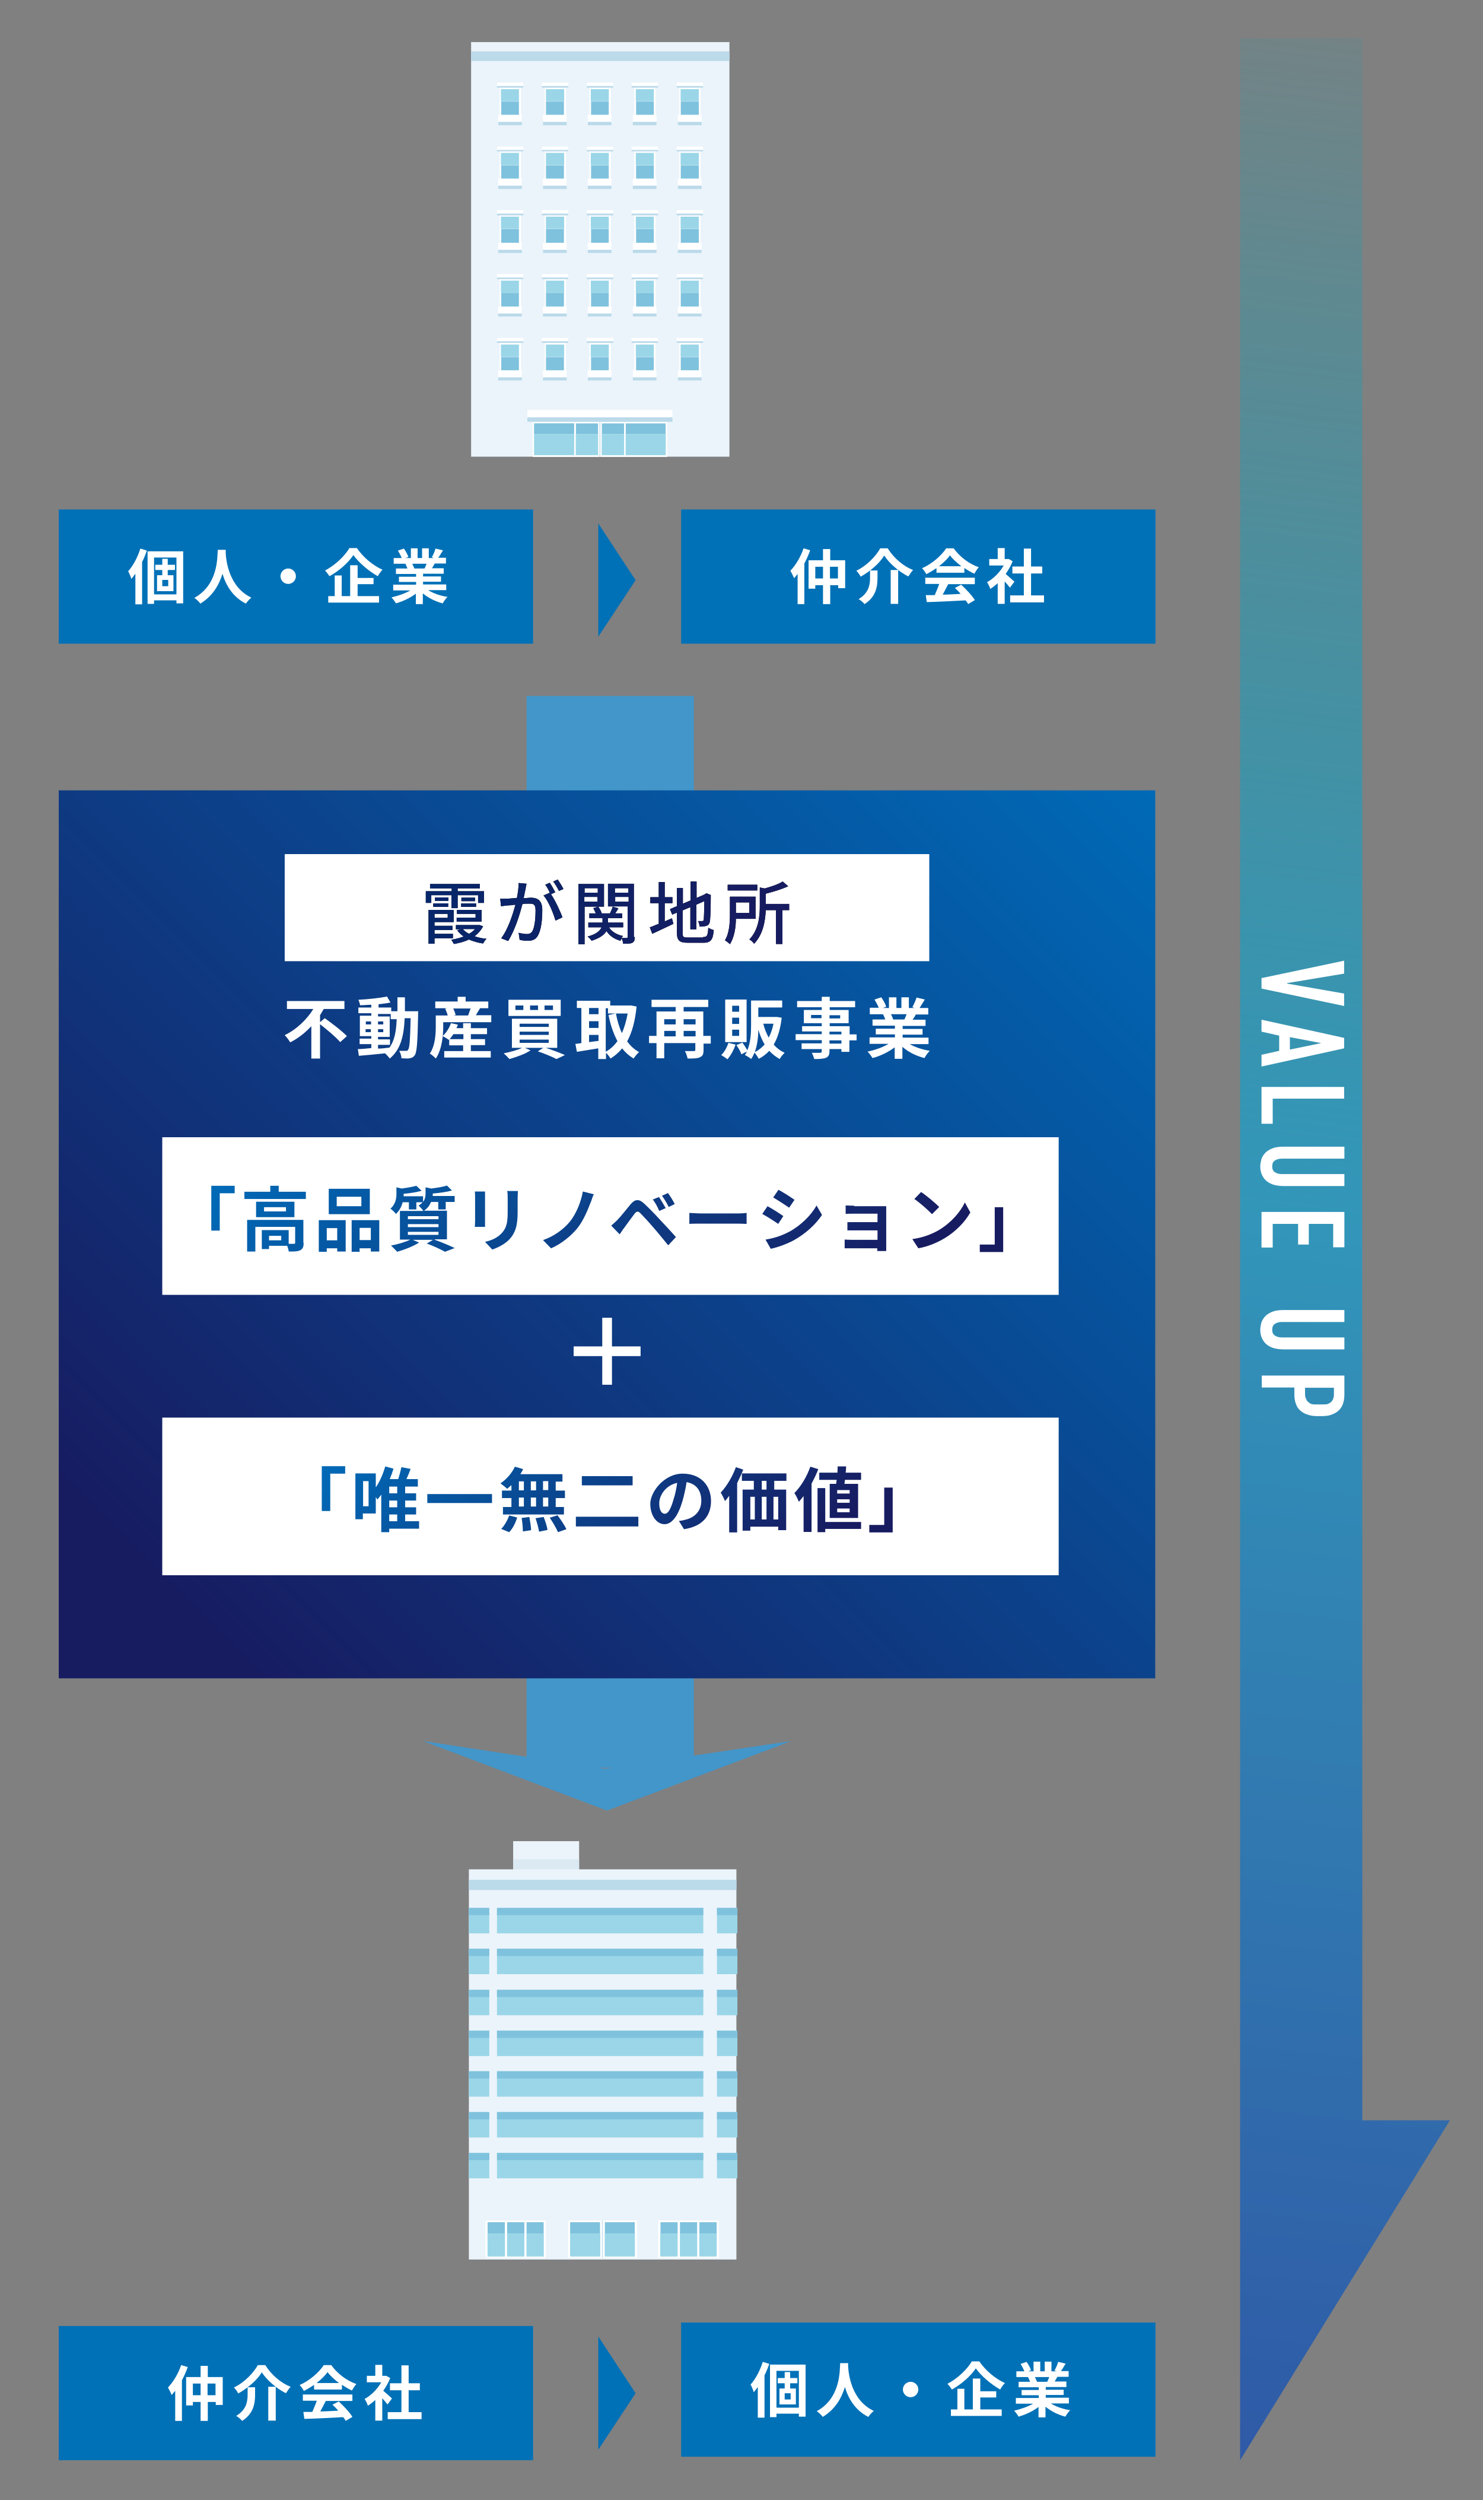 <?xml version="1.0" encoding="UTF-8"?>
<svg xmlns="http://www.w3.org/2000/svg" xmlns:xlink="http://www.w3.org/1999/xlink" version="1.1" viewBox="0 0 595.9 1004">
  <rect x="0" y="0" width="595.9" height="1004" fill="#808080" stroke="none"/>
  <defs>
    <style>
      .cls-1 {
        fill: #4296ca;
      }

      .cls-1, .cls-2, .cls-3, .cls-4, .cls-5, .cls-6, .cls-7, .cls-8, .cls-9, .cls-10, .cls-11, .cls-12, .cls-13, .cls-14, .cls-15, .cls-16, .cls-17, .cls-18, .cls-19, .cls-20, .cls-21, .cls-22, .cls-23, .cls-24, .cls-25, .cls-26 {
        stroke-width: 0px;
      }

      .cls-2 {
        fill: #ebf4fb;
      }

      .cls-3 {
        fill: url(#_名称未設定グラデーション_2);
      }

      .cls-3, .cls-27 {
        mix-blend-mode: multiply;
      }

      .cls-3, .cls-28 {
        isolation: isolate;
      }

      .cls-4 {
        fill: #7fc2dd;
      }

      .cls-5 {
        fill: #9ad6e8;
      }

      .cls-6 {
        fill: #0071b7;
      }

      .cls-7 {
        fill: url(#_名称未設定グラデーション_25_コピー-10);
      }

      .cls-8 {
        fill: #dae9f2;
      }

      .cls-9 {
        fill: #000;
      }

      .cls-10 {
        fill: url(#_名称未設定グラデーション);
      }

      .cls-11 {
        fill: url(#_名称未設定グラデーション_6);
      }

      .cls-12 {
        fill: url(#_名称未設定グラデーション_7);
      }

      .cls-13 {
        fill: url(#_名称未設定グラデーション_5);
      }

      .cls-14 {
        fill: url(#_名称未設定グラデーション_4);
      }

      .cls-15 {
        fill: url(#_名称未設定グラデーション_3);
      }

      .cls-16 {
        fill: url(#_名称未設定グラデーション_25_コピー-8);
      }

      .cls-17 {
        fill: url(#_名称未設定グラデーション_25_コピー-4);
      }

      .cls-18 {
        fill: url(#_名称未設定グラデーション_25_コピー-2);
      }

      .cls-19 {
        fill: url(#_名称未設定グラデーション_25_コピー-3);
      }

      .cls-20 {
        fill: url(#_名称未設定グラデーション_25_コピー-9);
      }

      .cls-21 {
        fill: url(#_名称未設定グラデーション_25_コピー-6);
      }

      .cls-22 {
        fill: url(#_名称未設定グラデーション_25_コピー-7);
      }

      .cls-23 {
        fill: url(#_名称未設定グラデーション_25_コピー-5);
      }

      .cls-24 {
        fill: #bbdaea;
      }

      .cls-25 {
        fill: url(#_名称未設定グラデーション_25_コピー);
      }

      .cls-26 {
        fill: #fff;
      }
    </style>
    <linearGradient id="_名称未設定グラデーション" data-name="名称未設定グラデーション" x1="2567.4" y1="2971" x2="3605.9" y2="2847.8" gradientTransform="translate(-2375.3 -2600) rotate(90) scale(1 -1)" gradientUnits="userSpaceOnUse">
      <stop offset="0" stop-color="#04a2b7" stop-opacity="0"/>
      <stop offset=".5" stop-color="#3296b9"/>
      <stop offset="1" stop-color="#2f57a6"/>
    </linearGradient>
    <linearGradient id="_名称未設定グラデーション_2" data-name="名称未設定グラデーション 2" x1="4230.4" y1="2198.8" x2="4629" y2="1800.1" gradientTransform="translate(-1755.6 -3934) rotate(90) scale(1 -1)" gradientUnits="userSpaceOnUse">
      <stop offset="0" stop-color="#006ab7"/>
      <stop offset=".9" stop-color="#171c61"/>
    </linearGradient>
    <linearGradient id="_名称未設定グラデーション_3" data-name="名称未設定グラデーション 3" x1="171.1" y1="-1857.5" x2="317.2" y2="-1857.5" gradientTransform="translate(0 -1490.5) scale(1 -1)" gradientUnits="userSpaceOnUse">
      <stop offset="0" stop-color="#07276b"/>
      <stop offset=".9" stop-color="#171c61"/>
    </linearGradient>
    <linearGradient id="_名称未設定グラデーション_4" data-name="名称未設定グラデーション 4" x1="171.1" y1="-1856" x2="317.2" y2="-1856" gradientTransform="translate(0 -1490.5) scale(1 -1)" gradientUnits="userSpaceOnUse">
      <stop offset="0" stop-color="#07276b"/>
      <stop offset=".9" stop-color="#171c61"/>
    </linearGradient>
    <linearGradient id="_名称未設定グラデーション_5" data-name="名称未設定グラデーション 5" x1="171.1" y1="-1857.5" x2="317.2" y2="-1857.5" gradientTransform="translate(0 -1490.5) scale(1 -1)" gradientUnits="userSpaceOnUse">
      <stop offset="0" stop-color="#07276b"/>
      <stop offset=".9" stop-color="#171c61"/>
    </linearGradient>
    <linearGradient id="_名称未設定グラデーション_6" data-name="名称未設定グラデーション 6" x1="171.1" y1="-1856.8" x2="317.2" y2="-1856.8" gradientTransform="translate(0 -1490.5) scale(1 -1)" gradientUnits="userSpaceOnUse">
      <stop offset="0" stop-color="#07276b"/>
      <stop offset=".9" stop-color="#171c61"/>
    </linearGradient>
    <linearGradient id="_名称未設定グラデーション_7" data-name="名称未設定グラデーション 7" x1="171.1" y1="-1857.1" x2="317.2" y2="-1857.1" gradientTransform="translate(0 -1490.5) scale(1 -1)" gradientUnits="userSpaceOnUse">
      <stop offset="0" stop-color="#07276b"/>
      <stop offset=".9" stop-color="#171c61"/>
    </linearGradient>
    <linearGradient id="_名称未設定グラデーション_25_コピー" data-name="名称未設定グラデーション 25 コピー" x1="157.8" y1="403.3" x2="330.2" y2="575.7" gradientUnits="userSpaceOnUse">
      <stop offset="0" stop-color="#006ab7"/>
      <stop offset=".9" stop-color="#171c61"/>
    </linearGradient>
    <linearGradient id="_名称未設定グラデーション_25_コピー-2" data-name="名称未設定グラデーション 25 コピー" x1="180" y1="538.1" x2="308" y2="666.1" xlink:href="#_名称未設定グラデーション_25_コピー"/>
    <linearGradient id="_名称未設定グラデーション_25_コピー-3" data-name="名称未設定グラデーション 25 コピー" x1="180" y1="538.1" x2="308" y2="666.1" xlink:href="#_名称未設定グラデーション_25_コピー"/>
    <linearGradient id="_名称未設定グラデーション_25_コピー-4" data-name="名称未設定グラデーション 25 コピー" x1="180" y1="538.1" x2="308" y2="666.1" xlink:href="#_名称未設定グラデーション_25_コピー"/>
    <linearGradient id="_名称未設定グラデーション_25_コピー-5" data-name="名称未設定グラデーション 25 コピー" x1="180" y1="538.1" x2="308" y2="666.1" xlink:href="#_名称未設定グラデーション_25_コピー"/>
    <linearGradient id="_名称未設定グラデーション_25_コピー-6" data-name="名称未設定グラデーション 25 コピー" x1="180" y1="538.1" x2="308" y2="666.1" xlink:href="#_名称未設定グラデーション_25_コピー"/>
    <linearGradient id="_名称未設定グラデーション_25_コピー-7" data-name="名称未設定グラデーション 25 コピー" x1="180" y1="538.1" x2="308" y2="666.1" xlink:href="#_名称未設定グラデーション_25_コピー"/>
    <linearGradient id="_名称未設定グラデーション_25_コピー-8" data-name="名称未設定グラデーション 25 コピー" x1="180" y1="538.1" x2="308" y2="666.1" xlink:href="#_名称未設定グラデーション_25_コピー"/>
    <linearGradient id="_名称未設定グラデーション_25_コピー-9" data-name="名称未設定グラデーション 25 コピー" x1="180" y1="538.1" x2="308" y2="666.1" xlink:href="#_名称未設定グラデーション_25_コピー"/>
    <linearGradient id="_名称未設定グラデーション_25_コピー-10" data-name="名称未設定グラデーション 25 コピー" x1="180" y1="538.1" x2="308" y2="666.1" xlink:href="#_名称未設定グラデーション_25_コピー"/>
  </defs>
  <g class="cls-28">
    <g id="_レイヤー_1" data-name="レイヤー 1">
      <polygon class="cls-10" points="498.3 988 498.3 15.3 547.4 15.3 547.4 851.5 582.6 851.5 498.3 988"/>
      <g>
        <rect class="cls-2" x="189.3" y="20.7" width="103.8" height="162.7"/>
        <rect class="cls-24" x="189.3" y="20.7" width="103.8" height="3.8"/>
        <rect class="cls-2" x="189.3" y="16.9" width="103.8" height="3.8"/>
        <g>
          <g>
            <g>
              <rect class="cls-4" x="201.3" y="40.8" width="7.2" height="7.7"/>
              <path class="cls-26" d="M200.8,35.2v14h8.5v-14h-8.5ZM208.6,48.6h-7.2v-12.8h7.2v12.8Z"/>
              <rect class="cls-5" x="201.3" y="35.8" width="7.2" height="4.9"/>
            </g>
            <rect class="cls-24" x="200.2" y="48.9" width="9.5" height="1.4"/>
            <rect class="cls-26" x="200.2" y="46.1" width="9.5" height="2.8"/>
            <rect class="cls-24" x="199.7" y="34.5" width="10.6" height=".7"/>
            <rect class="cls-26" x="199.7" y="33.2" width="10.6" height="1.3"/>
          </g>
          <g>
            <g>
              <rect class="cls-4" x="219.4" y="40.8" width="7.3" height="7.7"/>
              <path class="cls-26" d="M218.9,35.2v14h8.5v-14h-8.5ZM226.6,48.6h-7.3v-12.8h7.3v12.8Z"/>
              <rect class="cls-5" x="219.4" y="35.8" width="7.3" height="4.9"/>
            </g>
            <rect class="cls-24" x="218.2" y="48.9" width="9.5" height="1.4"/>
            <rect class="cls-26" x="218.2" y="46.1" width="9.5" height="2.8"/>
            <rect class="cls-24" x="217.7" y="34.5" width="10.6" height=".7"/>
            <rect class="cls-26" x="217.7" y="33.2" width="10.6" height="1.3"/>
          </g>
          <g>
            <g>
              <rect class="cls-4" x="237.4" y="40.8" width="7.2" height="7.7"/>
              <path class="cls-26" d="M236.9,35.2v14h8.5v-14h-8.5ZM244.7,48.6h-7.2v-12.8h7.2v12.8Z"/>
              <rect class="cls-5" x="237.4" y="35.8" width="7.2" height="4.9"/>
            </g>
            <rect class="cls-24" x="236.2" y="48.9" width="9.5" height="1.4"/>
            <rect class="cls-26" x="236.2" y="46.1" width="9.5" height="2.8"/>
            <rect class="cls-24" x="235.8" y="34.5" width="10.6" height=".7"/>
            <rect class="cls-26" x="235.8" y="33.2" width="10.6" height="1.3"/>
          </g>
          <g>
            <g>
              <rect class="cls-4" x="255.5" y="40.8" width="7.2" height="7.7"/>
              <path class="cls-26" d="M254.9,35.2v14h8.5v-14h-8.5ZM262.8,48.6h-7.2v-12.8h7.2v12.8Z"/>
              <rect class="cls-5" x="255.5" y="35.8" width="7.2" height="4.9"/>
            </g>
            <rect class="cls-24" x="254.3" y="48.9" width="9.5" height="1.4"/>
            <rect class="cls-26" x="254.3" y="46.1" width="9.5" height="2.8"/>
            <rect class="cls-24" x="253.8" y="34.5" width="10.6" height=".7"/>
            <rect class="cls-26" x="253.8" y="33.2" width="10.6" height="1.3"/>
          </g>
          <g>
            <g>
              <rect class="cls-4" x="273.5" y="40.8" width="7.3" height="7.7"/>
              <path class="cls-26" d="M273,35.2v14h8.5v-14h-8.5ZM280.8,48.6h-7.3v-12.8h7.3v12.8Z"/>
              <rect class="cls-5" x="273.5" y="35.8" width="7.3" height="4.9"/>
            </g>
            <rect class="cls-24" x="272.4" y="48.9" width="9.5" height="1.4"/>
            <rect class="cls-26" x="272.4" y="46.1" width="9.5" height="2.8"/>
            <rect class="cls-24" x="271.9" y="34.5" width="10.6" height=".7"/>
            <rect class="cls-26" x="271.9" y="33.2" width="10.6" height="1.3"/>
          </g>
        </g>
        <g>
          <g>
            <g>
              <rect class="cls-4" x="201.3" y="66.4" width="7.2" height="7.8"/>
              <path class="cls-26" d="M200.8,60.8v14h8.5v-14s-8.5,0-8.5,0ZM208.6,74.2h-7.2v-12.8h7.2v12.8Z"/>
              <rect class="cls-5" x="201.3" y="61.4" width="7.2" height="4.9"/>
            </g>
            <rect class="cls-24" x="200.2" y="74.5" width="9.5" height="1.4"/>
            <rect class="cls-26" x="200.2" y="71.7" width="9.5" height="2.8"/>
            <rect class="cls-24" x="199.7" y="60.1" width="10.6" height=".7"/>
            <rect class="cls-26" x="199.7" y="58.9" width="10.6" height="1.3"/>
          </g>
          <g>
            <g>
              <rect class="cls-4" x="219.4" y="66.4" width="7.3" height="7.8"/>
              <path class="cls-26" d="M218.9,60.8v14h8.5v-14s-8.5,0-8.5,0ZM226.6,74.2h-7.3v-12.8h7.3v12.8Z"/>
              <rect class="cls-5" x="219.4" y="61.4" width="7.3" height="4.9"/>
            </g>
            <rect class="cls-24" x="218.2" y="74.5" width="9.5" height="1.4"/>
            <rect class="cls-26" x="218.2" y="71.7" width="9.5" height="2.8"/>
            <rect class="cls-24" x="217.7" y="60.1" width="10.6" height=".7"/>
            <rect class="cls-26" x="217.7" y="58.9" width="10.6" height="1.3"/>
          </g>
          <g>
            <g>
              <rect class="cls-4" x="237.4" y="66.4" width="7.2" height="7.8"/>
              <path class="cls-26" d="M236.9,60.8v14h8.5v-14s-8.5,0-8.5,0ZM244.7,74.2h-7.2v-12.8h7.2v12.8Z"/>
              <rect class="cls-5" x="237.4" y="61.4" width="7.2" height="4.9"/>
            </g>
            <rect class="cls-24" x="236.2" y="74.5" width="9.5" height="1.4"/>
            <rect class="cls-26" x="236.2" y="71.7" width="9.5" height="2.8"/>
            <rect class="cls-24" x="235.8" y="60.1" width="10.6" height=".7"/>
            <rect class="cls-26" x="235.8" y="58.9" width="10.6" height="1.3"/>
          </g>
          <g>
            <g>
              <rect class="cls-4" x="255.5" y="66.4" width="7.2" height="7.8"/>
              <path class="cls-26" d="M254.9,60.8v14h8.5v-14s-8.5,0-8.5,0ZM262.8,74.2h-7.2v-12.8h7.2v12.8Z"/>
              <rect class="cls-5" x="255.5" y="61.4" width="7.2" height="4.9"/>
            </g>
            <rect class="cls-24" x="254.3" y="74.5" width="9.5" height="1.4"/>
            <rect class="cls-26" x="254.3" y="71.7" width="9.5" height="2.8"/>
            <rect class="cls-24" x="253.8" y="60.1" width="10.6" height=".7"/>
            <rect class="cls-26" x="253.8" y="58.9" width="10.6" height="1.3"/>
          </g>
          <g>
            <g>
              <rect class="cls-4" x="273.5" y="66.4" width="7.3" height="7.8"/>
              <path class="cls-26" d="M273,60.8v14h8.5v-14s-8.5,0-8.5,0ZM280.8,74.2h-7.3v-12.8h7.3v12.8Z"/>
              <rect class="cls-5" x="273.5" y="61.4" width="7.3" height="4.9"/>
            </g>
            <rect class="cls-24" x="272.4" y="74.5" width="9.5" height="1.4"/>
            <rect class="cls-26" x="272.4" y="71.7" width="9.5" height="2.8"/>
            <rect class="cls-24" x="271.9" y="60.1" width="10.6" height=".7"/>
            <rect class="cls-26" x="271.9" y="58.9" width="10.6" height="1.3"/>
          </g>
        </g>
        <g>
          <g>
            <g>
              <rect class="cls-4" x="201.3" y="92" width="7.2" height="7.8"/>
              <path class="cls-26" d="M200.8,86.4v14h8.5v-14h-8.5ZM208.6,99.8h-7.2v-12.8h7.2v12.8Z"/>
              <rect class="cls-5" x="201.3" y="87" width="7.2" height="4.9"/>
            </g>
            <rect class="cls-24" x="200.2" y="100.2" width="9.5" height="1.4"/>
            <rect class="cls-26" x="200.2" y="97.5" width="9.5" height="2.8"/>
            <rect class="cls-24" x="199.7" y="85.8" width="10.6" height=".7"/>
            <rect class="cls-26" x="199.7" y="84.4" width="10.6" height="1.3"/>
          </g>
          <g>
            <g>
              <rect class="cls-4" x="219.4" y="92" width="7.3" height="7.8"/>
              <path class="cls-26" d="M218.9,86.4v14h8.5v-14h-8.5ZM226.6,99.8h-7.3v-12.8h7.3v12.8Z"/>
              <rect class="cls-5" x="219.4" y="87" width="7.3" height="4.9"/>
            </g>
            <rect class="cls-24" x="218.2" y="100.2" width="9.5" height="1.4"/>
            <rect class="cls-26" x="218.2" y="97.5" width="9.5" height="2.8"/>
            <rect class="cls-24" x="217.7" y="85.8" width="10.6" height=".7"/>
            <rect class="cls-26" x="217.7" y="84.4" width="10.6" height="1.3"/>
          </g>
          <g>
            <g>
              <rect class="cls-4" x="237.4" y="92" width="7.2" height="7.8"/>
              <path class="cls-26" d="M236.9,86.4v14h8.5v-14h-8.5ZM244.7,99.8h-7.2v-12.8h7.2v12.8Z"/>
              <rect class="cls-5" x="237.4" y="87" width="7.2" height="4.9"/>
            </g>
            <rect class="cls-24" x="236.2" y="100.2" width="9.5" height="1.4"/>
            <rect class="cls-26" x="236.2" y="97.5" width="9.5" height="2.8"/>
            <rect class="cls-24" x="235.8" y="85.8" width="10.6" height=".7"/>
            <rect class="cls-26" x="235.8" y="84.4" width="10.6" height="1.3"/>
          </g>
          <g>
            <g>
              <rect class="cls-4" x="255.5" y="92" width="7.2" height="7.8"/>
              <path class="cls-26" d="M254.9,86.4v14h8.5v-14h-8.5ZM262.8,99.8h-7.2v-12.8h7.2v12.8Z"/>
              <rect class="cls-5" x="255.5" y="87" width="7.2" height="4.9"/>
            </g>
            <rect class="cls-24" x="254.3" y="100.2" width="9.5" height="1.4"/>
            <rect class="cls-26" x="254.3" y="97.5" width="9.5" height="2.8"/>
            <rect class="cls-24" x="253.8" y="85.8" width="10.6" height=".7"/>
            <rect class="cls-26" x="253.8" y="84.4" width="10.6" height="1.3"/>
          </g>
          <g>
            <g>
              <rect class="cls-4" x="273.5" y="92" width="7.3" height="7.8"/>
              <path class="cls-26" d="M273,86.4v14h8.5v-14h-8.5ZM280.8,99.8h-7.3v-12.8h7.3v12.8Z"/>
              <rect class="cls-5" x="273.5" y="87" width="7.3" height="4.9"/>
            </g>
            <rect class="cls-24" x="272.4" y="100.2" width="9.5" height="1.4"/>
            <rect class="cls-26" x="272.4" y="97.5" width="9.5" height="2.8"/>
            <rect class="cls-24" x="271.9" y="85.8" width="10.6" height=".7"/>
            <rect class="cls-26" x="271.9" y="84.4" width="10.6" height="1.3"/>
          </g>
        </g>
        <g>
          <g>
            <g>
              <rect class="cls-4" x="201.3" y="117.6" width="7.2" height="7.8"/>
              <path class="cls-26" d="M200.8,112.1v14h8.5v-14h-8.5ZM208.6,125.5h-7.2v-12.8h7.2v12.8Z"/>
              <rect class="cls-5" x="201.3" y="112.7" width="7.2" height="4.9"/>
            </g>
            <rect class="cls-24" x="200.2" y="125.7" width="9.5" height="1.4"/>
            <rect class="cls-26" x="200.2" y="123.1" width="9.5" height="2.8"/>
            <rect class="cls-24" x="199.7" y="111.4" width="10.6" height=".7"/>
            <rect class="cls-26" x="199.7" y="110.1" width="10.6" height="1.3"/>
          </g>
          <g>
            <g>
              <rect class="cls-4" x="219.4" y="117.6" width="7.3" height="7.8"/>
              <path class="cls-26" d="M218.9,112.1v14h8.5v-14h-8.5ZM226.6,125.5h-7.3v-12.8h7.3v12.8Z"/>
              <rect class="cls-5" x="219.4" y="112.7" width="7.3" height="4.9"/>
            </g>
            <rect class="cls-24" x="218.2" y="125.7" width="9.5" height="1.4"/>
            <rect class="cls-26" x="218.2" y="123.1" width="9.5" height="2.8"/>
            <rect class="cls-24" x="217.7" y="111.4" width="10.6" height=".7"/>
            <rect class="cls-26" x="217.7" y="110.1" width="10.6" height="1.3"/>
          </g>
          <g>
            <g>
              <rect class="cls-4" x="237.4" y="117.6" width="7.2" height="7.8"/>
              <path class="cls-26" d="M236.9,112.1v14h8.5v-14h-8.5ZM244.7,125.5h-7.2v-12.8h7.2v12.8Z"/>
              <rect class="cls-5" x="237.4" y="112.7" width="7.2" height="4.9"/>
            </g>
            <rect class="cls-24" x="236.2" y="125.7" width="9.5" height="1.4"/>
            <rect class="cls-26" x="236.2" y="123.1" width="9.5" height="2.8"/>
            <rect class="cls-24" x="235.8" y="111.4" width="10.6" height=".7"/>
            <rect class="cls-26" x="235.8" y="110.1" width="10.6" height="1.3"/>
          </g>
          <g>
            <g>
              <rect class="cls-4" x="255.5" y="117.6" width="7.2" height="7.8"/>
              <path class="cls-26" d="M254.9,112.1v14h8.5v-14h-8.5ZM262.8,125.5h-7.2v-12.8h7.2v12.8Z"/>
              <rect class="cls-5" x="255.5" y="112.7" width="7.2" height="4.9"/>
            </g>
            <rect class="cls-24" x="254.3" y="125.7" width="9.5" height="1.4"/>
            <rect class="cls-26" x="254.3" y="123.1" width="9.5" height="2.8"/>
            <rect class="cls-24" x="253.8" y="111.4" width="10.6" height=".7"/>
            <rect class="cls-26" x="253.8" y="110.1" width="10.6" height="1.3"/>
          </g>
          <g>
            <g>
              <rect class="cls-4" x="273.5" y="117.6" width="7.3" height="7.8"/>
              <path class="cls-26" d="M273,112.1v14h8.5v-14h-8.5ZM280.8,125.5h-7.3v-12.8h7.3v12.8Z"/>
              <rect class="cls-5" x="273.5" y="112.7" width="7.3" height="4.9"/>
            </g>
            <rect class="cls-24" x="272.4" y="125.7" width="9.5" height="1.4"/>
            <rect class="cls-26" x="272.4" y="123.1" width="9.5" height="2.8"/>
            <rect class="cls-24" x="271.9" y="111.4" width="10.6" height=".7"/>
            <rect class="cls-26" x="271.9" y="110.1" width="10.6" height="1.3"/>
          </g>
        </g>
        <g>
          <g>
            <g>
              <rect class="cls-4" x="201.3" y="143.4" width="7.2" height="7.7"/>
              <path class="cls-26" d="M200.8,137.7v14h8.5v-14h-8.5ZM208.6,151.1h-7.2v-12.8h7.2v12.8Z"/>
              <rect class="cls-5" x="201.3" y="138.4" width="7.2" height="4.9"/>
            </g>
            <rect class="cls-24" x="200.2" y="151.4" width="9.5" height="1.4"/>
            <rect class="cls-26" x="200.2" y="148.7" width="9.5" height="2.8"/>
            <rect class="cls-24" x="199.7" y="137" width="10.6" height=".7"/>
            <rect class="cls-26" x="199.7" y="135.7" width="10.6" height="1.3"/>
          </g>
          <g>
            <g>
              <rect class="cls-4" x="219.4" y="143.4" width="7.3" height="7.7"/>
              <path class="cls-26" d="M218.9,137.7v14h8.5v-14h-8.5ZM226.6,151.1h-7.3v-12.8h7.3v12.8Z"/>
              <rect class="cls-5" x="219.4" y="138.4" width="7.3" height="4.9"/>
            </g>
            <rect class="cls-24" x="218.2" y="151.4" width="9.5" height="1.4"/>
            <rect class="cls-26" x="218.2" y="148.7" width="9.5" height="2.8"/>
            <rect class="cls-24" x="217.7" y="137" width="10.6" height=".7"/>
            <rect class="cls-26" x="217.7" y="135.7" width="10.6" height="1.3"/>
          </g>
          <g>
            <g>
              <rect class="cls-4" x="237.4" y="143.4" width="7.2" height="7.7"/>
              <path class="cls-26" d="M236.9,137.7v14h8.5v-14h-8.5ZM244.7,151.1h-7.2v-12.8h7.2v12.8Z"/>
              <rect class="cls-5" x="237.4" y="138.4" width="7.2" height="4.9"/>
            </g>
            <rect class="cls-24" x="236.2" y="151.4" width="9.5" height="1.4"/>
            <rect class="cls-26" x="236.2" y="148.7" width="9.5" height="2.8"/>
            <rect class="cls-24" x="235.8" y="137" width="10.6" height=".7"/>
            <rect class="cls-26" x="235.8" y="135.7" width="10.6" height="1.3"/>
          </g>
          <g>
            <g>
              <rect class="cls-4" x="255.5" y="143.4" width="7.2" height="7.7"/>
              <path class="cls-26" d="M254.9,137.7v14h8.5v-14h-8.5ZM262.8,151.1h-7.2v-12.8h7.2v12.8Z"/>
              <rect class="cls-5" x="255.5" y="138.4" width="7.2" height="4.9"/>
            </g>
            <rect class="cls-24" x="254.3" y="151.4" width="9.5" height="1.4"/>
            <rect class="cls-26" x="254.3" y="148.7" width="9.5" height="2.8"/>
            <rect class="cls-24" x="253.8" y="137" width="10.6" height=".7"/>
            <rect class="cls-26" x="253.8" y="135.7" width="10.6" height="1.3"/>
          </g>
          <g>
            <g>
              <rect class="cls-4" x="273.5" y="143.4" width="7.3" height="7.7"/>
              <path class="cls-26" d="M273,137.7v14h8.5v-14h-8.5ZM280.8,151.1h-7.3v-12.8h7.3v12.8Z"/>
              <rect class="cls-5" x="273.5" y="138.4" width="7.3" height="4.9"/>
            </g>
            <rect class="cls-24" x="272.4" y="151.4" width="9.5" height="1.4"/>
            <rect class="cls-26" x="272.4" y="148.7" width="9.5" height="2.8"/>
            <rect class="cls-24" x="271.9" y="137" width="10.6" height=".7"/>
            <rect class="cls-26" x="271.9" y="135.7" width="10.6" height="1.3"/>
          </g>
        </g>
        <rect class="cls-26" x="211.9" y="164.6" width="58.3" height="3.1"/>
        <rect class="cls-24" x="211.9" y="167.6" width="58.3" height="1.8"/>
        <g>
          <rect class="cls-4" x="231.3" y="170" width="9" height="4.3"/>
          <path class="cls-26" d="M230.8,169.5v14h10.2v-14h-10.2ZM240.4,182.8h-9v-12.8h9v12.8Z"/>
          <rect class="cls-5" x="231.3" y="174.3" width="9" height="8.5"/>
          <rect class="cls-4" x="241.8" y="170" width="9" height="4.3"/>
          <path class="cls-26" d="M241.2,169.5v14h10.2v-14h-10.2ZM250.8,182.8h-9v-12.8h9v12.8Z"/>
          <rect class="cls-5" x="241.8" y="174.3" width="9" height="8.5"/>
          <rect class="cls-4" x="251.4" y="170" width="16.1" height="4.3"/>
          <path class="cls-26" d="M250.8,169.5v14h17.3v-14h-17.3ZM267.5,182.8h-16.1v-12.8h16.1v12.8Z"/>
          <path class="cls-26" d="M214,169.5v14h17.3v-14h-17.3ZM214.6,170h16.1v12.8h-16.1v-12.8Z"/>
          <rect class="cls-5" x="251.4" y="174.3" width="16.1" height="8.5"/>
          <rect class="cls-4" x="214.6" y="170" width="16.1" height="4.3"/>
          <rect class="cls-5" x="214.6" y="174.3" width="16.1" height="8.5"/>
          <rect class="cls-24" x="240.9" y="169.5" width=".3" height="14"/>
        </g>
      </g>
      <g>
        <path class="cls-26" d="M506.9,397v-4.2l33.2-7v5.2l-22.9,3.8v.2l22.9,4v5l-33.2-7h0Z"/>
        <path class="cls-26" d="M506.9,423.6l7.1-1.6v-6.1l-7.1-1.6v-4.8l33.2,7.3v4.2l-33.2,7.3v-4.8h0ZM530.9,418.9l-12.6-2.4v5l12.6-2.6Z"/>
        <path class="cls-26" d="M540.2,441.2h-28.8v10.1h-4.5v-14.8h33.2v4.8h0Z"/>
        <path class="cls-26" d="M540.2,465.3h-25.2c-1.1,0-2.1.3-2.8.8s-1,1.3-1,2.3.3,1.8,1,2.3,1.7.8,2.8.8h25.2v4.8h-24.5c-1.8,0-3.4-.3-4.5-.7-1.2-.5-2.2-1.1-2.9-1.9s-1.2-1.7-1.5-2.6-.4-1.8-.4-2.7.2-1.8.4-2.7c.3-1,.8-1.8,1.5-2.6s1.7-1.4,2.9-1.9c1.2-.5,2.7-.7,4.5-.7h24.5v4.8h0Z"/>
        <path class="cls-26" d="M540.2,486.8v14.1h-4.5v-9.4h-9.8v8.3h-4.3v-8.3h-10.2v9.5h-4.5v-14.3h33.3Z"/>
        <path class="cls-26" d="M540.2,530.9h-25.2c-1.1,0-2.1.3-2.8.8s-1,1.3-1,2.3.3,1.8,1,2.3,1.7.8,2.8.8h25.2v4.8h-24.5c-1.8,0-3.4-.3-4.5-.7-1.2-.5-2.2-1.1-2.9-1.9s-1.2-1.7-1.5-2.6-.4-1.8-.4-2.7.2-1.8.4-2.7c.3-1,.8-1.8,1.5-2.6s1.7-1.4,2.9-1.9c1.2-.5,2.7-.7,4.5-.7h24.5v4.8h0Z"/>
        <path class="cls-26" d="M540.2,552.5v7.6c0,1.6-.3,3-.7,4s-1.1,2-2,2.7-1.8,1.1-3,1.5c-1.1.3-2.3.4-3.6.4h-1.5c-1.5,0-2.9-.2-4-.6-1.1-.3-2.2-1-3-1.7s-1.4-1.7-1.7-2.7c-.4-1-.6-2.3-.6-3.7v-2.8h-13.1v-4.8h33.2ZM524.4,557.2v2.6c0,.6,0,1.1.3,1.7.2.5.4,1,.7,1.3s.7.6,1.2.9c.4.2,1,.3,1.7.3h3.5c.8,0,1.5,0,2-.3s1-.5,1.3-.9.6-.9.7-1.4c.2-.5.2-1,.2-1.7v-2.4h-11.6Z"/>
      </g>
      <g>
        <rect class="cls-6" x="23.6" y="204.6" width="190.6" height="53.9"/>
        <g>
          <path class="cls-26" d="M59,221.1c-.5,1.5-1.1,3-1.9,4.6v17h-2.7v-12.3c-.5.7-1.1,1.4-1.6,2.1-.2-.7-.9-2.4-1.3-3.1,2-2.2,3.8-5.6,4.9-9.1l2.6.8ZM73.6,221.4v20.9h-2.7v-1.2h-9v1.4h-2.6v-21.1h14.3,0ZM70.9,238.7v-14.8h-9v14.8h9ZM67.4,228.9v2.1h2.3v6.4h-6.6v-6.4h2.1v-2.1h-2.8v-2.1h2.8v-2.4h2.2v2.4h2.9v2.1h-2.9ZM67.6,232.9h-2.4v2.5h2.4v-2.5Z"/>
          <path class="cls-26" d="M90.7,220.8v1.4c.2,3.3,1.4,13.6,10.3,17.8-.9.7-1.7,1.7-2.2,2.4-5.4-2.7-8.1-7.6-9.4-12-1.3,4.3-3.8,8.9-8.9,12-.5-.7-1.4-1.6-2.4-2.3,9.6-5.3,9.2-16.2,9.4-19.3h3.3-.1Z"/>
          <path class="cls-26" d="M118.9,231.4c0,1.7-1.4,3.1-3.1,3.1s-3.1-1.4-3.1-3.1,1.4-3.1,3.1-3.1,3.1,1.4,3.1,3.1Z"/>
          <path class="cls-26" d="M143.4,220.1c2.6,3.8,6.5,7,10.3,8.7-.7.7-1.4,1.7-1.9,2.6-3.7-2.1-7.7-5.5-9.8-8.5-1.9,2.9-5.6,6.3-9.6,8.5-.4-.6-1.2-1.7-1.8-2.3,4.1-2.1,8-5.9,9.8-9h3ZM143.7,239.4h8.6v2.6h-20.4v-2.6h2.6v-8.3h2.8v8.3h3.4v-12.4h3v5.1h6.4v2.5h-6.4v4.8h0Z"/>
          <path class="cls-26" d="M172.2,237.1c2,1.2,4.8,2.2,7.6,2.6-.6.6-1.5,1.8-1.9,2.6-2.9-.7-5.8-2.2-8-4v4.3h-2.8v-4.2c-2.2,1.7-5.2,3.1-8,3.9-.4-.7-1.2-1.8-1.8-2.4,2.7-.6,5.5-1.6,7.6-2.8h-6.9v-2.3h9.2v-1.1h-6.9v-2.1h6.9v-1.1h-8.1v-2.2h4.6c-.2-.6-.5-1.3-.8-1.9h.3-5v-2.3h3.2c-.3-.9-1-2.1-1.5-3l2.4-.8c.7,1,1.5,2.4,1.8,3.4l-1.2.4h2.2v-3.9h2.7v3.9h1.8v-3.9h2.7v3.9h2.1l-.9-.3c.6-1,1.2-2.4,1.5-3.5l3,.7c-.7,1.1-1.3,2.2-1.9,3h3.1v2.3h-4.5c-.4.7-.8,1.3-1.1,1.9h4.7v2.2h-8.3v1.1h7.2v2.1h-7.2v1.1h9.3v2.3h-7.1ZM165.7,226.5c.3.6.6,1.3.8,1.8h-.4,4.5c.3-.6.6-1.3.8-1.9h-5.7Z"/>
        </g>
      </g>
      <g>
        <rect class="cls-6" x="273.7" y="204.6" width="190.6" height="53.9"/>
        <g>
          <path class="cls-26" d="M325.5,221.1c-.6,1.7-1.4,3.5-2.3,5.2v16.3h-2.7v-12.1c-.5.6-1,1.2-1.4,1.7-.3-.7-1.1-2.3-1.5-3,2.1-2.2,4.1-5.5,5.3-9l2.7.8h-.1ZM339.6,225v11.2h-2.8v-1.2h-3.2v7.6h-2.9v-7.6h-3.1v1.4h-2.7v-11.4h5.8v-4.5h2.9v4.5h6ZM330.7,232.3v-4.7h-3.1v4.7h3.1ZM336.7,232.3v-4.7h-3.2v4.7h3.2Z"/>
          <path class="cls-26" d="M345.8,231.5c-.4-.7-1.1-1.8-1.7-2.3,4.2-2,7.9-5.9,9.6-9h3c2.5,4,6.3,7.2,10.2,8.7-.7.7-1.3,1.7-1.9,2.6-3.8-1.9-7.7-5.3-9.7-8.4-1.8,3-5.5,6.3-9.5,8.5h0ZM352.6,229v3c0,3.4-.5,7.6-5.2,10.6-.5-.6-1.6-1.6-2.4-2,4.2-2.5,4.6-5.9,4.6-8.6v-2.9h3ZM360.9,228.9v13.6h-3v-13.6h3Z"/>
          <path class="cls-26" d="M376.2,228.2c-1.3.9-2.7,1.7-4,2.4-.3-.7-1.1-1.8-1.7-2.4,4.1-1.8,7.9-5.2,9.7-8h3c2.5,3.5,6.3,6.3,10.1,7.6-.7.7-1.3,1.8-1.8,2.6-1.3-.6-2.7-1.4-4-2.3v1.9h-11.2v-1.7h-.1ZM371.9,232h19.8v2.6h-10.7c-.7,1.4-1.5,2.9-2.2,4.2,2.3,0,4.8-.2,7.2-.3-.7-.9-1.6-1.7-2.3-2.4l2.5-1.3c2.1,1.9,4.4,4.4,5.5,6.2l-2.7,1.6c-.2-.5-.6-1-1-1.5-5.6.3-11.5.6-15.6.7l-.4-2.8h3.6c.6-1.5,1.3-3,1.8-4.5h-5.6v-2.6h.1ZM386.3,227.4c-1.8-1.4-3.5-2.9-4.6-4.4-1,1.5-2.6,3-4.4,4.4h9Z"/>
          <path class="cls-26" d="M405.8,236c-.5-.7-1.3-1.6-2.1-2.5v9h-2.8v-8.3c-1,.9-2,1.7-3,2.3-.2-.8-.9-2.2-1.3-2.7,2.6-1.4,5.1-3.9,6.7-6.7h-5.8v-2.6h3.4v-4.4h2.8v4.4h1.6c0-.1,1.6.9,1.6.9-.7,1.8-1.7,3.5-2.8,5.1,1.1.9,3,2.6,3.5,3.1l-1.7,2.3h-.1ZM419.5,239.1v2.8h-13.6v-2.8h5.5v-8.8h-4.6v-2.8h4.6v-7.2h2.9v7.2h4.5v2.8h-4.5v8.8h5.2Z"/>
        </g>
      </g>
      <g>
        <rect class="cls-2" x="206.2" y="739.4" width="26.5" height="20.2"/>
        <rect class="cls-8" x="206.2" y="746.7" width="26.5" height="7.9"/>
        <rect class="cls-2" x="188.4" y="754.8" width="107.5" height="152.6"/>
        <rect class="cls-24" x="188.4" y="754.8" width="107.5" height="4.2"/>
        <rect class="cls-2" x="188.4" y="750.7" width="107.5" height="4.2"/>
        <g>
          <rect class="cls-4" x="229.1" y="892.4" width="12.1" height="4.6"/>
          <path class="cls-26" d="M228.3,891.7v15h13.7v-15h-13.7ZM241.1,906.2h-12.1v-13.8h12.1v13.8Z"/>
          <rect class="cls-5" x="229.1" y="897" width="12.1" height="9.2"/>
          <rect class="cls-4" x="243" y="892.4" width="12.1" height="4.6"/>
          <path class="cls-26" d="M242.2,891.7v15h13.7v-15h-13.7ZM255.1,906.2h-12.1v-13.8h12.1v13.8Z"/>
          <rect class="cls-5" x="243" y="897" width="12.1" height="9.2"/>
          <g>
            <rect class="cls-4" x="265.3" y="892.4" width="7" height="4.6"/>
            <path class="cls-26" d="M264.5,891.7v15h8.6v-15h-8.6ZM272.4,906.2h-7v-13.8h7v13.8Z"/>
            <rect class="cls-5" x="265.3" y="897" width="7" height="9.2"/>
            <rect class="cls-4" x="273.2" y="892.4" width="7" height="4.6"/>
            <path class="cls-26" d="M272.4,891.7v15h8.6v-15h-8.6ZM280.2,906.2h-7v-13.8h7v13.8Z"/>
            <rect class="cls-5" x="273.2" y="897" width="7" height="9.2"/>
            <rect class="cls-4" x="281" y="892.4" width="7" height="4.6"/>
            <path class="cls-26" d="M280.2,891.7v15h8.6v-15h-8.6ZM288,906.2h-7v-13.8h7v13.8Z"/>
            <rect class="cls-5" x="281" y="897" width="7" height="9.2"/>
          </g>
          <g>
            <rect class="cls-4" x="211.5" y="892.4" width="7" height="4.6"/>
            <path class="cls-26" d="M210.7,891.7v15h8.6v-15h-8.6ZM211.5,892.4h7v13.8h-7v-13.8Z"/>
            <rect class="cls-5" x="211.5" y="897" width="7" height="9.2"/>
            <rect class="cls-4" x="203.7" y="892.4" width="7" height="4.6"/>
            <path class="cls-26" d="M202.9,891.7v15h8.6v-15h-8.6ZM203.7,892.4h7v13.8h-7v-13.8Z"/>
            <rect class="cls-5" x="203.7" y="897" width="7" height="9.2"/>
            <rect class="cls-4" x="195.9" y="892.4" width="7" height="4.6"/>
            <path class="cls-26" d="M195.1,891.7v15h8.6v-15h-8.6ZM195.9,892.4h7v13.8h-7v-13.8Z"/>
            <rect class="cls-5" x="195.9" y="897" width="7" height="9.2"/>
          </g>
          <rect class="cls-24" x="241.9" y="891.7" width=".3" height="15"/>
        </g>
        <g>
          <rect class="cls-5" x="199.7" y="766.2" width="82.9" height="10.2"/>
          <rect class="cls-4" x="199.7" y="766.2" width="82.9" height="2.9"/>
        </g>
        <g>
          <rect class="cls-5" x="199.7" y="782.6" width="82.9" height="10.2"/>
          <rect class="cls-4" x="199.7" y="782.6" width="82.9" height="2.9"/>
        </g>
        <g>
          <rect class="cls-5" x="199.7" y="799.1" width="82.9" height="10.2"/>
          <rect class="cls-4" x="199.7" y="799.1" width="82.9" height="2.9"/>
        </g>
        <g>
          <rect class="cls-5" x="199.7" y="815.5" width="82.9" height="10.2"/>
          <rect class="cls-4" x="199.7" y="815.5" width="82.9" height="2.9"/>
        </g>
        <g>
          <rect class="cls-5" x="199.7" y="831.8" width="82.9" height="10.2"/>
          <rect class="cls-4" x="199.7" y="831.8" width="82.9" height="2.9"/>
        </g>
        <g>
          <rect class="cls-5" x="199.7" y="848.2" width="82.9" height="10.2"/>
          <rect class="cls-4" x="199.7" y="848.2" width="82.9" height="2.9"/>
        </g>
        <g>
          <rect class="cls-5" x="199.7" y="864.6" width="82.9" height="10.2"/>
          <rect class="cls-4" x="199.7" y="864.6" width="82.9" height="2.9"/>
        </g>
        <g>
          <rect class="cls-5" x="288.1" y="766.2" width="8.2" height="10.2"/>
          <rect class="cls-4" x="288.1" y="766.2" width="8.2" height="2.9"/>
        </g>
        <g>
          <rect class="cls-5" x="288.1" y="782.6" width="8.2" height="10.2"/>
          <rect class="cls-4" x="288.1" y="782.6" width="8.2" height="2.9"/>
        </g>
        <g>
          <rect class="cls-5" x="288.1" y="799.1" width="8.2" height="10.2"/>
          <rect class="cls-4" x="288.1" y="799.1" width="8.2" height="2.9"/>
        </g>
        <g>
          <rect class="cls-5" x="288.1" y="815.5" width="8.2" height="10.2"/>
          <rect class="cls-4" x="288.1" y="815.5" width="8.2" height="2.9"/>
        </g>
        <g>
          <rect class="cls-5" x="288.1" y="831.8" width="8.2" height="10.2"/>
          <rect class="cls-4" x="288.1" y="831.8" width="8.2" height="2.9"/>
        </g>
        <g>
          <rect class="cls-5" x="288.1" y="848.2" width="8.2" height="10.2"/>
          <rect class="cls-4" x="288.1" y="848.2" width="8.2" height="2.9"/>
        </g>
        <g>
          <rect class="cls-5" x="288.1" y="864.6" width="8.2" height="10.2"/>
          <rect class="cls-4" x="288.1" y="864.6" width="8.2" height="2.9"/>
        </g>
        <g>
          <rect class="cls-5" x="188.4" y="766.2" width="8.2" height="10.2"/>
          <rect class="cls-4" x="188.4" y="766.2" width="8.2" height="2.9"/>
        </g>
        <g>
          <rect class="cls-5" x="188.4" y="782.6" width="8.2" height="10.2"/>
          <rect class="cls-4" x="188.4" y="782.6" width="8.2" height="2.9"/>
        </g>
        <g>
          <rect class="cls-5" x="188.4" y="799.1" width="8.2" height="10.2"/>
          <rect class="cls-4" x="188.4" y="799.1" width="8.2" height="2.9"/>
        </g>
        <g>
          <rect class="cls-5" x="188.4" y="815.5" width="8.2" height="10.2"/>
          <rect class="cls-4" x="188.4" y="815.5" width="8.2" height="2.9"/>
        </g>
        <g>
          <rect class="cls-5" x="188.4" y="831.8" width="8.2" height="10.2"/>
          <rect class="cls-4" x="188.4" y="831.8" width="8.2" height="2.9"/>
        </g>
        <g>
          <rect class="cls-5" x="188.4" y="848.2" width="8.2" height="10.2"/>
          <rect class="cls-4" x="188.4" y="848.2" width="8.2" height="2.9"/>
        </g>
        <g>
          <rect class="cls-5" x="188.4" y="864.6" width="8.2" height="10.2"/>
          <rect class="cls-4" x="188.4" y="864.6" width="8.2" height="2.9"/>
        </g>
      </g>
      <polygon class="cls-6" points="255.4 233 240.4 210.2 240.4 255.7 255.4 233"/>
      <g>
        <rect class="cls-6" x="273.7" y="932.7" width="190.6" height="53.9"/>
        <g>
          <path class="cls-26" d="M309.1,949.3c-.5,1.5-1.1,3-1.9,4.6v17h-2.7v-12.3c-.5.7-1.1,1.4-1.6,2.1-.2-.7-.9-2.4-1.3-3.1,2-2.2,3.8-5.6,4.9-9.1l2.6.8ZM323.7,949.6v20.9h-2.7v-1.2h-9v1.4h-2.6v-21.1h14.3ZM321,966.9v-14.8h-9v14.8h9ZM317.5,957.1v2.1h2.3v6.4h-6.6v-6.4h2.1v-2.1h-2.8v-2.1h2.8v-2.4h2.2v2.4h2.9v2.1h-2.9ZM317.7,961.1h-2.4v2.5h2.4v-2.5Z"/>
          <path class="cls-26" d="M340.8,949v1.4c.2,3.3,1.4,13.6,10.3,17.8-.9.7-1.7,1.7-2.2,2.4-5.4-2.7-8.1-7.6-9.4-12-1.3,4.3-3.8,8.9-8.9,12-.5-.7-1.4-1.6-2.4-2.3,9.6-5.3,9.2-16.2,9.4-19.3h3.3-.1,0Z"/>
          <path class="cls-26" d="M369,959.6c0,1.7-1.4,3.1-3.1,3.1s-3.1-1.4-3.1-3.1,1.4-3.1,3.1-3.1,3.1,1.4,3.1,3.1Z"/>
          <path class="cls-26" d="M393.5,948.3c2.6,3.8,6.5,7,10.3,8.7-.7.7-1.4,1.7-1.9,2.6-3.7-2.1-7.7-5.5-9.8-8.5-1.9,2.9-5.6,6.3-9.6,8.5-.4-.6-1.2-1.7-1.8-2.3,4.1-2.1,8-5.9,9.8-9h3ZM393.9,967.6h8.6v2.6h-20.4v-2.6h2.6v-8.3h2.8v8.3h3.4v-12.4h3v5.1h6.4v2.5h-6.4v4.8h0Z"/>
          <path class="cls-26" d="M422.4,965.3c2,1.2,4.8,2.2,7.6,2.6-.6.6-1.5,1.8-1.9,2.6-2.9-.7-5.8-2.2-8-4v4.3h-2.8v-4.2c-2.2,1.7-5.2,3.1-8,3.9-.4-.7-1.2-1.8-1.8-2.4,2.7-.6,5.5-1.6,7.6-2.8h-6.9v-2.3h9.2v-1.1h-6.9v-2.1h6.9v-1.1h-8.1v-2.2h4.6c-.2-.6-.5-1.3-.8-1.9h.3-5v-2.3h3.2c-.3-.9-1-2.1-1.5-3l2.4-.8c.7,1,1.5,2.4,1.8,3.4l-1.2.4h2.2v-3.9h2.7v3.9h1.8v-3.9h2.7v3.9h2.1l-.9-.3c.6-1,1.2-2.4,1.5-3.5l3,.7c-.7,1.1-1.3,2.2-1.9,3h3.1v2.3h-4.5c-.4.7-.8,1.3-1.1,1.9h4.7v2.2h-8.3v1.1h7.2v2.1h-7.2v1.1h9.3v2.3h-7.1ZM415.9,954.7c.3.6.6,1.3.8,1.8h-.4,4.5c.3-.6.6-1.3.8-1.9h-5.7,0Z"/>
        </g>
      </g>
      <g>
        <rect class="cls-6" x="23.6" y="934.1" width="190.6" height="53.9"/>
        <g>
          <path class="cls-26" d="M75.4,950.7c-.6,1.7-1.4,3.5-2.3,5.2v16.3h-2.7v-12.1c-.5.6-1,1.2-1.4,1.7-.3-.7-1.1-2.3-1.5-3,2.1-2.2,4.1-5.5,5.3-9l2.7.8h0ZM89.5,954.6v11.2h-2.8v-1.2h-3.2v7.6h-2.9v-7.6h-3.1v1.4h-2.7v-11.4h5.8v-4.5h2.9v4.5s6,0,6,0ZM80.6,961.9v-4.7h-3.1v4.7h3.1ZM86.6,961.9v-4.7h-3.2v4.7h3.2Z"/>
          <path class="cls-26" d="M95.7,961.1c-.4-.7-1.1-1.8-1.7-2.3,4.2-2,7.9-5.9,9.6-9h3c2.5,4,6.3,7.2,10.2,8.7-.7.7-1.3,1.7-1.9,2.6-3.8-1.9-7.7-5.3-9.7-8.4-1.8,3-5.5,6.3-9.5,8.5h0ZM102.5,958.6v3c0,3.4-.5,7.6-5.2,10.6-.5-.6-1.6-1.6-2.4-2,4.2-2.5,4.6-5.9,4.6-8.6v-2.9h3ZM110.8,958.5v13.6h-3v-13.6h3Z"/>
          <path class="cls-26" d="M126.1,957.8c-1.3.9-2.7,1.7-4,2.4-.3-.7-1.1-1.8-1.7-2.4,4.1-1.8,7.9-5.2,9.7-8h3c2.5,3.5,6.3,6.3,10.1,7.6-.7.7-1.3,1.8-1.8,2.6-1.3-.6-2.7-1.4-4-2.3v1.9h-11.2v-1.7h-.1ZM121.8,961.6h19.8v2.6h-10.7c-.7,1.4-1.5,2.9-2.2,4.2,2.3,0,4.8-.2,7.2-.3-.7-.9-1.6-1.7-2.3-2.4l2.5-1.3c2.1,1.9,4.4,4.4,5.5,6.2l-2.7,1.6c-.2-.5-.6-1-1-1.5-5.6.3-11.5.6-15.6.7l-.4-2.8h3.6c.6-1.5,1.3-3,1.8-4.5h-5.6v-2.6h0,0ZM136.2,957c-1.8-1.4-3.5-2.9-4.6-4.4-1,1.5-2.6,3-4.4,4.4h9Z"/>
          <path class="cls-26" d="M155.7,965.6c-.5-.7-1.3-1.6-2.1-2.5v9h-2.8v-8.3c-1,.9-2,1.7-3,2.3-.2-.8-.9-2.2-1.3-2.7,2.6-1.4,5.1-3.9,6.7-6.7h-5.8v-2.6h3.4v-4.4h2.8v4.4h1.6c0,0,1.6.9,1.6.9-.7,1.8-1.7,3.5-2.8,5.1,1.1.9,3,2.6,3.5,3.1l-1.7,2.3h-.1,0ZM169.4,968.7v2.8h-13.6v-2.8h5.5v-8.8h-4.6v-2.8h4.6v-7.2h2.9v7.2h4.5v2.8h-4.5v8.8h5.2Z"/>
        </g>
      </g>
      <polygon class="cls-6" points="255.4 961.1 240.4 938.3 240.4 983.8 255.4 961.1"/>
      <g>
        <rect class="cls-1" x="211.6" y="279.5" width="67.2" height="430.4"/>
        <polygon class="cls-1" points="243.9 727.1 317.9 699.2 243.2 710.3 170 699.2 243.9 727.1"/>
      </g>
      <rect class="cls-3" x="23.6" y="317.4" width="440.6" height="356.6"/>
      <rect class="cls-26" x="114.4" y="343" width="259" height="43"/>
      <g>
        <path class="cls-26" d="M130.5,408.9c2.8,2,6.9,5.1,8.9,7.2l-2.7,2.4c-1.7-2-5.3-5-8.1-7.2v13.8h-3.5v-13c-2.4,2.6-5.3,4.9-8.5,6.5-.5-.9-1.5-2.2-2.2-2.9,4.8-2.3,9-6.4,11.5-10.5h-10.6v-3.2h23.1v3.2h-8.3c-.5.8-1,1.7-1.5,2.5v2.8l2-1.7h0Z"/>
        <path class="cls-26" d="M168,406.3v1.4c-.2,10.9-.5,14.8-1.3,16-.6.9-1.2,1.1-2.1,1.3-.8.2-2,0-3.3,0,0-.9-.4-2.2-.9-3h2.7c.5,0,.7,0,.9-.5.6-.7.8-4,1-12.6h-2.4c-.3,7.1-1.6,12.6-6,16.2-.4-.6-1.2-1.5-1.9-2.1-3.8.4-7.7.8-10.5,1l-.4-2.7c1.5,0,3.4-.2,5.4-.4v-1.6h-4.7v-2.2h4.7v-1h-4.6v-8.2h4.6v-1h-5.2v-2.3h5.2v-1.1c-1.5,0-3.1.2-4.5.2-.1-.6-.4-1.6-.7-2.2,3.9-.2,8.5-.7,11.5-1.3l1.4,2.4c-1.4.3-3.1.5-4.8.7v1.3h5.1v1.5h2.5v-5.6h3v5.6h5.4v.2h0ZM147,411.4h2.1v-1.2h-2.1v1.2ZM149,414.5v-1.2h-2.1v1.2h2.1ZM151.9,421.1c1.5,0,3.1-.2,4.6-.4,2.1-2.9,2.7-6.7,2.9-11.4h-2.4v-2.1h-5.1v1h4.7v8.2h-4.7v1h4.8v2.2h-4.8v1.4h0ZM154,411.4v-1.2h-2.1v1.2h2.1ZM151.9,413.3v1.2h2.1v-1.2h-2.1Z"/>
        <path class="cls-26" d="M197.4,407.8v2.7h-19.3v1.6c0,3.7-.5,9.4-3,13-.5-.6-1.8-1.7-2.4-2,2.2-3.2,2.4-7.9,2.4-11v-4.3h4.8c-.2-.8-.6-1.8-1-2.7l.6-.2h-4.6v-2.7h9v-1.9h3.2v1.9h9.1v2.7h-3.3c-.6,1-1.2,2-1.7,2.8h6.3-.1ZM189.3,422.1h7.9v2.6h-18.7v-2.6h7.6v-2.3h-5.6v-2.4l-.2.2c-.6-.5-1.8-1.2-2.5-1.5,1.5-1.3,2.7-3.2,3.4-5.2l2.8.6c-.2.5-.4,1-.6,1.4h2.7v-2h3.1v2h6.5v2.4h-6.5v2h5.7v2.4h-5.7v2.3h.1ZM186.2,417.3v-2h-4c-.5.7-1,1.4-1.5,2h5.5ZM182.1,405c.5.9.8,1.9,1,2.6l-.8.2h6.3-.5c.3-.9.7-1.9,1-2.8h-7Z"/>
        <path class="cls-26" d="M219.3,420.8c2.8.9,5.9,2.1,7.7,2.9l-3.4,1.6c-1.7-.9-4.6-2.1-7.5-3.1l2.2-1.4h-7.4l2.3,1c-2.2,1.5-5.7,2.7-8.5,3.5-.5-.6-1.7-1.8-2.3-2.3,2.6-.5,5.5-1.3,7.4-2.2h-4.1v-11.7h18.2v11.7h-4.6,0ZM225.3,408h-21v-6.5h21v6.5ZM210.3,403.8h-3.2v1.8h3.2v-1.8ZM208.8,412.4h11.7v-1.3h-11.7v1.3ZM208.8,415.6h11.7v-1.3h-11.7v1.3ZM208.8,418.8h11.7v-1.3h-11.7v1.3ZM216.2,403.8h-3.2v1.8h3.2v-1.8ZM222.2,403.8h-3.4v1.8h3.4v-1.8Z"/>
        <path class="cls-26" d="M255.8,404.2c-.6,5.8-1.8,10.4-3.8,14,1.3,1.8,2.9,3.3,4.8,4.3-.7.6-1.7,1.8-2.2,2.6-1.8-1.1-3.3-2.4-4.6-4.1-1.4,1.7-2.9,3-4.7,4.1-.4-.7-1.1-1.7-1.8-2.3v2.5h-3.1v-4.3c-3.1.5-6.2,1-8.6,1.4l-.6-3.2c.7,0,1.5-.2,2.4-.3v-14.1h-1.8v-2.9h13.4v1.9h8.5l2.1.4h0ZM236.7,404.8v2.5h3.8v-2.5h-3.8ZM236.7,412.8h3.8v-2.7h-3.8v2.7ZM236.7,418.5c1.2-.2,2.5-.3,3.8-.5v-2.4h-3.8v2.9ZM243.5,422.3c1.8-1,3.3-2.4,4.6-4.2-1.6-3-2.8-6.5-3.6-10.5l3-.6c.5,2.8,1.3,5.5,2.4,7.9,1-2.3,1.8-5,2.3-7.9h-7.9v-2.1h-.9v17.5h0Z"/>
        <path class="cls-26" d="M285.7,419.1h-3v2.6c0,1.6-.3,2.4-1.5,2.9-1.1.5-2.7.5-4.9.5-.2-.9-.6-2.2-1.1-3h3.6c.4,0,.6,0,.6-.6v-2.6h-12.5v6.1h-3.1v-6.1h-3v-2.9h3v-9.8h7.7v-1.8h-9.7v-2.9h22.8v2.9h-9.9v1.8h7.9v9.8h3v3.1h.1ZM266.9,409.3v2.1h4.6v-2.1h-4.6ZM266.9,416.2h4.6v-2.2h-4.6v2.2ZM274.7,409.3v2.1h4.8v-2.1h-4.8ZM279.5,416.2v-2.2h-4.8v2.2h4.8Z"/>
        <path class="cls-26" d="M295.6,419.4c-.7,2.2-2,4.5-3.3,6-.6-.5-1.8-1.3-2.5-1.7,1.3-1.2,2.3-3.1,2.9-4.9l2.9.7h0ZM300,418.5h-8.6v-17.1h8.6v17.1ZM297,403.9h-2.8v2.4h2.8v-2.4ZM297,408.7h-2.8v2.5h2.8v-2.5ZM297,413.5h-2.8v2.5h2.8v-2.5ZM314.1,408.7c-.5,4.5-1.6,8-3.2,10.8,1.2,1.4,2.7,2.5,4.4,3.3-.7.6-1.6,1.7-2,2.5-1.6-.9-3-2-4.2-3.3-1.2,1.3-2.6,2.4-4.2,3.2-.4-.7-1.1-1.8-1.7-2.5-.4.9-.8,1.8-1.4,2.6-.5-.5-1.8-1.3-2.5-1.6.3-.4.6-.9.8-1.4l-2.2,1.1c-.3-1-1.2-2.6-2-3.7l2.4-1c.7.9,1.5,2.2,2,3.1,1.3-3.1,1.5-6.9,1.5-10v-10h12.5v2.8h-9.6v3.8h7.5l1.9.3h0ZM307.2,419.4c-1-1.8-1.9-3.8-2.5-5.9,0,2.9-.4,6.2-1.4,9,1.5-.7,2.8-1.8,4-3.1h-.1ZM306.7,411.1c.5,2.1,1.3,4,2.2,5.6.8-1.6,1.5-3.5,1.9-5.6h-4.1Z"/>
        <path class="cls-26" d="M344.1,417.8h-2.8v4.6h-3.2v-1.1h-4.8v.8c0,1.6-.4,2.2-1.4,2.7-1,.4-2.5.5-4.7.5-.2-.7-.6-1.8-1-2.5h3.3c.5,0,.7-.2.7-.7v-.8h-8.1v-2.3h8.1v-1.3h-10.5v-2.4h10.5v-1.1h-7.9v-2.1h7.9v-1.2h-7.2v-5.3h7.2v-1.1h-9.9v-2.5h9.9v-1.7h3.2v1.7h10.2v2.5h-10.2v1.1h7.6v5.3h-7.6v1.2h8v3.3h2.8v2.4h-.1ZM330.1,408.9v-1.3h-4.2v1.3h4.2ZM333.3,407.7v1.3h4.3v-1.3h-4.3ZM333.3,415.4h4.8v-1.1h-4.8v1.1ZM338.1,417.8h-4.8v1.3h4.8v-1.3Z"/>
        <path class="cls-26" d="M365.2,419.1c2.3,1.4,5.4,2.4,8.4,2.9-.7.7-1.7,2-2.1,2.9-3.3-.8-6.5-2.4-8.9-4.5v4.8h-3.1v-4.6c-2.5,1.9-5.8,3.5-8.9,4.3-.5-.8-1.4-2-2-2.6,3-.6,6.1-1.7,8.4-3.1h-7.6v-2.6h10.2v-1.2h-7.7v-2.3h7.7v-1.2h-9v-2.5h5.1c-.2-.7-.6-1.5-.9-2.1h.3-5.6v-2.6h3.6c-.4-1-1.1-2.3-1.7-3.3l2.7-.9c.8,1.1,1.7,2.7,2,3.8l-1.3.5h2.4v-4.3h3v4.3h2v-4.3h3v4.3h2.4l-1-.3c.6-1.1,1.3-2.7,1.7-3.9l3.3.8c-.7,1.2-1.5,2.4-2.1,3.4h3.5v2.6h-5c-.4.8-.9,1.5-1.3,2.1h5.2v2.5h-9.2v1.2h8v2.3h-8v1.2h10.4v2.6h-7.7l-.2-.2h0ZM358,407.3c.4.7.7,1.5.9,2.1h-.5,5c.3-.6.6-1.4.9-2.1h-6.4.1Z"/>
      </g>
      <g>
        <g>
          <path class="cls-9" d="M173.4,362.6h-2.3v-4.7h10.4v-1.1h-8.7v-1.8h20v1.8h-8.9v1.1h10.6v4.7h-2.4v-3.1h-8.2v5.2h-2.5v-5.2h-8.1v3.1h0ZM174.6,376.8v2.2h-2.4v-13.6h10.1v4.9h-7.7v1.5h7.2v1.7h-7.2v1.5h7.4v1.8h-7.4ZM174.1,362.8h6v1.4h-6v-1.4ZM174.6,367v1.6h5.3v-1.6h-5.3ZM180.2,361.8h-5.4v-1.4h5.4v1.4ZM194.1,372c-.8,1.6-2,2.9-3.4,4,1.5.5,3.1.9,4.8,1-.5.4-1,1.3-1.4,1.9-2.1-.3-4-.9-5.7-1.6-1.8.9-3.9,1.4-6,1.8-.3-.5-.7-1.3-1.1-1.7,1.8-.3,3.4-.7,5-1.3-1-.7-1.9-1.6-2.6-2.5l1.5-.4h-2v-1.7h9.5l1.5.5h-.1ZM191.1,368.6v-1.6h-7.5v-1.6h9.9v4.7h-10v-1.6h7.6ZM190.9,360.5v1.4h-5.5v-1.4h5.5ZM185.3,362.8h6v1.4h-6v-1.4ZM186,373.1c.6.8,1.5,1.4,2.5,1.9.9-.5,1.7-1.2,2.4-1.9h-4.9Z"/>
          <path class="cls-9" d="M211.1,357.3c-.2.9-.4,2.2-.7,3.4,1.1,0,2.2-.2,2.8-.2,2.7,0,4.7,1,4.7,4.9s-.4,7.7-1.6,10c-.9,1.9-2.3,2.4-4.2,2.4s-2.4-.2-3.3-.4l-.4-2.8c1.1.3,2.6.5,3.4.5s1.7-.3,2.2-1.3c.9-1.7,1.2-5.3,1.2-8.1s-1-2.8-2.8-2.8-1.5,0-2.5.2c-1,4.1-3,10.4-5.7,14.8l-2.8-1.1c2.8-3.7,4.7-9.7,5.7-13.5-1.2.2-2.4.3-3,.3s-2,.3-2.8.3l-.3-3h2.7c.9,0,2.4-.2,4-.3.4-2.1.7-4.1.7-6l3.2.3c-.2.6-.3,1.3-.4,1.9v.2h0v.3h0ZM223.2,358.3l-1.8.8c1.7,2.5,3.8,7,4.6,9.3l-2.8,1.3c-.8-2.9-2.8-7.8-4.8-10.1l2.6-1.1v.2c-.4-1-1.2-2.5-1.9-3.4l1.8-.8c.7,1,1.7,2.8,2.2,3.8h0ZM226.4,357l-1.8.8c-.6-1.2-1.5-2.8-2.3-3.8l1.8-.8c.7,1,1.8,2.8,2.3,3.8Z"/>
          <path class="cls-9" d="M234.9,363.9v15.3h-2.5v-24.2h10.3v9.1h-7.8v-.2h0ZM234.9,356.7v1.8h5.3v-1.8h-5.3ZM240.1,362.1v-1.9h-5.3v1.9h5.3ZM255.1,376.2c0,1.3-.3,2-1,2.4-.8.4-2,.4-3.7.4,0-.5-.3-1.5-.6-2.1-.3.3-.3.6-.5.9-2.5-.7-4.4-2-5.6-3.9-.9,1.5-2.6,2.8-6,3.9-.3-.5-1-1.3-1.6-1.7,3.5-.9,5-2.3,5.6-3.7h-5.3v-1.9h5.7v-1.8h-5.3v-1.9h2.6c-.3-.7-.7-1.5-1-2.1l2-.6c.6.9,1.2,1.9,1.4,2.7h3.3c.4-.9.9-1.9,1.1-2.7l2.3.7c-.4.7-.9,1.4-1.3,2h2.8v1.9h-5.7v1.8h6.1v1.9h-5.7c1.1,1.7,3.1,3,5.7,3.5-.3.2-.4.4-.7.8h2.1c.3,0,.4-.2.4-.5v-12.2h-7.9v-9.1h10.4v21.4h.4ZM247.1,356.7v1.8h5.4v-1.8h-5.4ZM252.6,362.1v-1.9h-5.4v1.9h5.4Z"/>
          <path class="cls-9" d="M267.2,370c.9-.4,1.9-.9,2.8-1.2l.6,2.2c-2.9,1.4-6,2.8-8.5,4l-1-2.6c1-.3,2.2-.9,3.6-1.4v-8.3h-3.4v-2.4h3.4v-6.1h2.4v6.1h3.1v2.4h-3.1v7.3h.1ZM282.6,376.3c1.6,0,1.8-.7,2-3.7.6.3,1.6.8,2.2.9-.3,3.8-1.1,5.1-4.1,5.1h-6.3c-3.4,0-4.4-.9-4.4-4.1v-8l-1.9.8-.9-2.2,2.8-1.2v-7.3h2.4v6.3l3.1-1.3v-7.6h2.4v6.6l3-1.3.5-.3.4-.3,1.8.7v.4c0,5.2-.2,8.9-.3,10-.2,1.1-.6,1.8-1.5,2-.8.3-1.8.3-2.7.3,0-.7-.3-1.6-.6-2.2h1.6c.3,0,.6,0,.7-.7,0-.5.2-3.1.2-7.3l-3.2,1.4v9.9h-2.4v-8.9l-3.1,1.3v9.1c0,1.6.3,1.8,2.1,1.8h6.1v-.2h0Z"/>
          <path class="cls-9" d="M295.7,368.9c0,3.4-.6,7.4-2.4,10.3-.3-.4-1.5-1.3-2-1.6,1.8-2.9,2-7.2,2-10.3v-7.2h10.3v8.9h-7.9ZM304.3,357.6h-11.9v-2.3h11.9v2.3ZM295.7,362.4v4.2h5.4v-4.2h-5.4ZM317.2,365.5h-2.8v13.6h-2.6v-13.6h-4.1c-.2,4.2-1,9.7-4.7,13.5-.3-.5-1.3-1.5-1.9-1.7,3.8-4,4.2-9.4,4.2-13.5v-7.4l2,.4c2.8-.8,5.5-1.7,7.2-2.8l2.2,1.9c-2.5,1.2-5.9,2.2-9,3v4.1h9.4v2.5h0Z"/>
        </g>
        <g>
          <path class="cls-15" d="M173.4,362.6h-2.3v-4.7h10.4v-1.1h-8.7v-1.8h20v1.8h-8.9v1.1h10.6v4.7h-2.4v-3.1h-8.2v5.2h-2.5v-5.2h-8.1v3.1h0ZM174.6,376.8v2.2h-2.4v-13.6h10.1v4.9h-7.7v1.5h7.2v1.7h-7.2v1.5h7.4v1.8h-7.4ZM174.1,362.8h6v1.4h-6v-1.4ZM174.6,367v1.6h5.3v-1.6h-5.3ZM180.2,361.8h-5.4v-1.4h5.4v1.4ZM194.1,372c-.8,1.6-2,2.9-3.4,4,1.5.5,3.1.9,4.8,1-.5.4-1,1.3-1.4,1.9-2.1-.3-4-.9-5.7-1.6-1.8.9-3.9,1.4-6,1.8-.3-.5-.7-1.3-1.1-1.7,1.8-.3,3.4-.7,5-1.3-1-.7-1.9-1.6-2.6-2.5l1.5-.4h-2v-1.7h9.5l1.5.5h-.1ZM191.1,368.6v-1.6h-7.5v-1.6h9.9v4.7h-10v-1.6h7.6ZM190.9,360.5v1.4h-5.5v-1.4h5.5ZM185.3,362.8h6v1.4h-6v-1.4ZM186,373.1c.6.8,1.5,1.4,2.5,1.9.9-.5,1.7-1.2,2.4-1.9h-4.9Z"/>
          <path class="cls-14" d="M211.1,357.3c-.2.9-.4,2.2-.7,3.4,1.1,0,2.2-.2,2.8-.2,2.7,0,4.7,1,4.7,4.9s-.4,7.7-1.6,10c-.9,1.9-2.3,2.4-4.2,2.4s-2.4-.2-3.3-.4l-.4-2.8c1.1.3,2.6.5,3.4.5s1.7-.3,2.2-1.3c.9-1.7,1.2-5.3,1.2-8.1s-1-2.8-2.8-2.8-1.5,0-2.5.2c-1,4.1-3,10.4-5.7,14.8l-2.8-1.1c2.8-3.7,4.7-9.7,5.7-13.5-1.2.2-2.4.3-3,.3s-2,.3-2.8.3l-.3-3h2.7c.9,0,2.4-.2,4-.3.4-2.1.7-4.1.7-6l3.2.3c-.2.6-.3,1.3-.4,1.9v.2h0v.3h0ZM223.2,358.3l-1.8.8c1.7,2.5,3.8,7,4.6,9.3l-2.8,1.3c-.8-2.9-2.8-7.8-4.8-10.1l2.6-1.1v.2c-.4-1-1.2-2.5-1.9-3.4l1.8-.8c.7,1,1.7,2.8,2.2,3.8h0ZM226.4,357l-1.8.8c-.6-1.2-1.5-2.8-2.3-3.8l1.8-.8c.7,1,1.8,2.8,2.3,3.8Z"/>
          <path class="cls-13" d="M234.9,363.9v15.3h-2.5v-24.2h10.3v9.1h-7.8v-.2h0ZM234.9,356.7v1.8h5.3v-1.8h-5.3ZM240.1,362.1v-1.9h-5.3v1.9h5.3ZM255.1,376.2c0,1.3-.3,2-1,2.4-.8.4-2,.4-3.7.4,0-.5-.3-1.5-.6-2.1-.3.3-.3.6-.5.9-2.5-.7-4.4-2-5.6-3.9-.9,1.5-2.6,2.8-6,3.9-.3-.5-1-1.3-1.6-1.7,3.5-.9,5-2.3,5.6-3.7h-5.3v-1.9h5.7v-1.8h-5.3v-1.9h2.6c-.3-.7-.7-1.5-1-2.1l2-.6c.6.9,1.2,1.9,1.4,2.7h3.3c.4-.9.9-1.9,1.1-2.7l2.3.7c-.4.7-.9,1.4-1.3,2h2.8v1.9h-5.7v1.8h6.1v1.9h-5.7c1.1,1.7,3.1,3,5.7,3.5-.3.2-.4.4-.7.8h2.1c.3,0,.4-.2.4-.5v-12.2h-7.9v-9.1h10.4v21.4h.4ZM247.1,356.7v1.8h5.4v-1.8h-5.4ZM252.6,362.1v-1.9h-5.4v1.9h5.4Z"/>
          <path class="cls-11" d="M267.2,370c.9-.4,1.9-.9,2.8-1.2l.6,2.2c-2.9,1.4-6,2.8-8.5,4l-1-2.6c1-.3,2.2-.9,3.6-1.4v-8.3h-3.4v-2.4h3.4v-6.1h2.4v6.1h3.1v2.4h-3.1v7.3h.1ZM282.6,376.3c1.6,0,1.8-.7,2-3.7.6.3,1.6.8,2.2.9-.3,3.8-1.1,5.1-4.1,5.1h-6.3c-3.4,0-4.4-.9-4.4-4.1v-8l-1.9.8-.9-2.2,2.8-1.2v-7.3h2.4v6.3l3.1-1.3v-7.6h2.4v6.6l3-1.3.5-.3.4-.3,1.8.7v.4c0,5.2-.2,8.9-.3,10-.2,1.1-.6,1.8-1.5,2-.8.3-1.8.3-2.7.3,0-.7-.3-1.6-.6-2.2h1.6c.3,0,.6,0,.7-.7,0-.5.2-3.1.2-7.3l-3.2,1.4v9.9h-2.4v-8.9l-3.1,1.3v9.1c0,1.6.3,1.8,2.1,1.8h6.1v-.2h0Z"/>
          <path class="cls-12" d="M295.7,368.9c0,3.4-.6,7.4-2.4,10.3-.3-.4-1.5-1.3-2-1.6,1.8-2.9,2-7.2,2-10.3v-7.2h10.3v8.9h-7.9ZM304.3,357.6h-11.9v-2.3h11.9v2.3ZM295.7,362.4v4.2h5.4v-4.2h-5.4ZM317.2,365.5h-2.8v13.6h-2.6v-13.6h-4.1c-.2,4.2-1,9.7-4.7,13.5-.3-.5-1.3-1.5-1.9-1.7,3.8-4,4.2-9.4,4.2-13.5v-7.4l2,.4c2.8-.8,5.5-1.7,7.2-2.8l2.2,1.9c-2.5,1.2-5.9,2.2-9,3v4.1h9.4v2.5h0Z"/>
        </g>
      </g>
      <rect class="cls-26" x="65.2" y="456.7" width="360.2" height="63.3"/>
      <g class="cls-27">
        <g>
          <path class="cls-25" d="M94.3,476.2v3h-6v15h-3.4v-18h9.4Z"/>
          <path class="cls-25" d="M122.9,478.6v2.9h-24.7v-2.9h10.4v-2.4h3.4v2.4h10.8ZM122,499.1c0,1.6-.3,2.5-1.4,3-1,.5-2.5.5-4.6.5,0-.6-.3-1.5-.6-2.3h-7.3v1.3h-2.9v-7.6h10.8v5.5c1,0,1.8,0,2.1,0,.4,0,.5-.1.5-.5v-6.3h-16v9.9h-3.3v-12.7h22.6v9.1ZM118.3,482.6v6.2h-15.4v-6.2h15.4ZM114.9,484.8h-8.8v1.7h8.8v-1.7ZM113,496.3h-4.9v1.8h4.9v-1.8Z"/>
          <path class="cls-25" d="M128.2,490h10.7v12.6h-3.4v-1.3h-4.2v1.4h-3.2v-12.7ZM131.3,493.2v4.9h4.2v-4.9h-4.2ZM148.6,487.6h-16.5v-10.2h16.5v10.2ZM145.2,480.6h-9.9v3.8h9.9v-3.8ZM152.4,490v12.6h-3.4v-1.3h-4.5v1.4h-3.2v-12.7h11.1ZM149,498v-4.9h-4.5v4.9h4.5Z"/>
          <path class="cls-25" d="M174.7,497.9c2.9,1,6.1,2.4,8,3.3l-3.9,1.5c-1.6-.9-4.5-2.3-7.3-3.3l2.5-1.5h-8.2l2.6,1.1c-2.3,1.5-6,2.9-8.8,3.7-.6-.6-1.8-1.9-2.5-2.5,2.7-.5,5.8-1.4,7.8-2.4h-4.2v-11.5h9.4c-.4-.7-1.4-1.7-1.9-2.1.7-.5,1.2-.9,1.6-1.4h-2.5v2.9h-3v-2.9h-2.5c-.4,1.6-1.2,3.3-2.7,4.7-.5-.6-1.5-1.7-2.2-2.1,2.1-1.9,2.4-4.2,2.4-6v-2.6l2.1.5c2.2-.3,4.5-.7,5.9-1.1l2.1,2c-2,.6-4.7,1-7.2,1.2h0c0,.4,0,.7,0,1h7.8v2.3c.8-1.1,1-2.2,1-3.3v-2.6l2.3.5c2.3-.3,4.8-.7,6.3-1.2l2,2c-2.2.6-5.1,1-7.7,1.2h0c0,.4,0,.7,0,1h8.8v2.4h-3.6v3h-3v-3h-2.9c-.5,1.2-1.3,2.5-2.8,3.5h9.2v11.5h-4.9ZM163.9,489.6h12.3v-1.2h-12.3v1.2ZM163.9,492.8h12.3v-1.2h-12.3v1.2ZM163.9,495.9h12.3v-1.2h-12.3v1.2Z"/>
          <path class="cls-25" d="M194.9,480.7v9.5c0,.7,0,1.8,0,2.5h-4.1c0-.5.1-1.6.1-2.5v-9.5c0-.5,0-1.5-.1-2.2h4.1c0,.6,0,1.3,0,2.2ZM208,481.1v5.6c0,6.1-1.2,8.7-3.3,11-1.9,2-4.8,3.4-6.9,4.1l-2.9-3.1c2.8-.6,5.1-1.7,6.8-3.6,1.9-2.1,2.3-4.2,2.3-8.6v-5.4c0-1.1,0-2-.2-2.8h4.3c0,.8-.1,1.7-.1,2.8Z"/>
          <path class="cls-25" d="M237.4,482.7c-1.2,3.2-3,7.5-5.3,10.4-2.4,3-6.4,6.4-10.7,8.2l-3.2-3.3c4.4-1.5,8.2-4.3,10.7-7.3,2.7-3.3,4.6-8.2,5.3-12.2l4.4,1.1c-.5,1-.9,2.3-1.2,3.2Z"/>
          <path class="cls-25" d="M248,490c1.3-1.3,3.5-4.1,5.4-6.4,1.7-2,3.3-2.3,5.5-.2,1.9,1.8,4.1,4,5.8,5.9,1.9,2,4.8,5.1,6.9,7.5l-3.1,3.3c-1.9-2.3-4.3-5.3-6-7.2-1.6-1.9-4.2-4.7-5.2-5.7-.9-.9-1.5-.8-2.3.2-1.1,1.4-3.1,4.2-4.2,5.7-.7.9-1.3,1.9-1.8,2.6l-3.4-3.5c.8-.7,1.5-1.3,2.3-2.1ZM267.4,485.2l-2.5,1.1c-.8-1.8-1.5-3.2-2.6-4.6l2.5-1c.8,1.2,2,3.2,2.7,4.5ZM271.2,483.5l-2.5,1.2c-.9-1.8-1.7-3.1-2.7-4.5l2.4-1.1c.8,1.1,2.1,3.1,2.7,4.4Z"/>
          <path class="cls-25" d="M281.5,487.3h15.2c1.3,0,2.6-.1,3.3-.2v4.4c-.7,0-2.1-.1-3.3-.1h-15.2c-1.6,0-3.5,0-4.5.1v-4.4c1,0,3.1.2,4.5.2Z"/>
          <path class="cls-25" d="M314.8,488.3l-2.1,3.2c-1.6-1.1-4.5-3-6.4-4l2.1-3.1c1.9,1,5,3,6.4,4ZM317.1,494.7c4.8-2.7,8.7-6.5,11-10.6l2.2,3.8c-2.6,3.9-6.6,7.5-11.2,10.1-2.9,1.6-6.9,3-9.4,3.5l-2.1-3.7c3.2-.5,6.5-1.5,9.6-3.2ZM319.2,481.9l-2.1,3.1c-1.6-1.1-4.5-3-6.4-4.1l2.1-3.1c1.9,1,5,3,6.4,4Z"/>
          <path class="cls-25" d="M343.2,484.4h10.7c.7,0,1.7,0,2.2,0,0,.4,0,1.3,0,1.9v14.2c0,.5,0,1.4,0,1.9h-3.6c0-.3,0-.7,0-1.1h-10.7c-.8,0-1.9,0-2.4,0v-3.5c.5,0,1.4.1,2.5.1h10.7v-3.8h-9c-1.1,0-2.4,0-3.1,0v-3.3c.7,0,2,0,3.1,0h9v-3.4h-9.3c-1,0-2.8,0-3.5.1v-3.4c.7,0,2.5.1,3.5.1Z"/>
          <path class="cls-25" d="M377.4,493.9c4.8-2.9,8.5-7.2,10.3-11l2.2,4c-2.1,3.8-5.9,7.7-10.4,10.4-2.9,1.7-6.5,3.3-10.5,4l-2.4-3.7c4.4-.6,8.1-2.1,10.8-3.7ZM377.4,484.7l-2.9,2.9c-1.5-1.6-5-4.7-7.1-6.1l2.7-2.8c2,1.3,5.6,4.3,7.3,6Z"/>
          <path class="cls-25" d="M393.7,502.8v-3h6v-15h3.4v18h-9.4Z"/>
        </g>
      </g>
      <rect class="cls-26" x="65.2" y="569.3" width="360.2" height="63.3"/>
      <g class="cls-27">
        <g>
          <path class="cls-18" d="M138.7,588.8v3h-6v15h-3.4v-18h9.4Z"/>
          <path class="cls-19" d="M168.3,613.9h-11.9v1.4h-3.2v-15.1c-.5.7-1,1.4-1.6,2-.1-.3-.4-.6-.6-1.1v6.7h-5.2v2.3h-3v-18.4h8.2v5.6c1.6-2.3,2.9-5.3,3.8-8.4l3.3.9c-.4,1.4-.9,2.8-1.5,4.2h3.4c.5-1.5,1-3.4,1.3-4.8l3.7.7c-.5,1.4-1.1,2.8-1.7,4.1h4.6v3h-5.1v2.7h4.4v2.9h-4.4v2.7h4.4v2.9h-4.4v2.7h5.6v3ZM148.1,594.8h-2.2v10.1h2.2v-10.1ZM159.6,597h-3.2v2.7h3.2v-2.7ZM159.6,602.6h-3.2v2.7h3.2v-2.7ZM156.4,610.9h3.2v-2.7h-3.2v2.7Z"/>
          <path class="cls-17" d="M197.7,600v3.6h-26v-3.6h26Z"/>
          <path class="cls-23" d="M205.5,596.4c-.6.5-1.1,1-1.7,1.5-.6-.6-2-1.7-2.7-2.2,2.4-1.6,4.6-4.1,5.8-6.7l3.3,1c-.3.7-.7,1.3-1.1,2h16.9v3h-2.7v3.6h3.7v3h-3.7v3.6h3.3v3h-24.5v-3h3.4v-3.6h-3.8v-3h3.8v-2ZM201.4,614c1.2-1.2,2.5-3.4,3.2-5.4l3.2.8c-.6,2.1-1.8,4.5-3.2,5.9l-3.2-1.3ZM208.5,598.5h2v-3.6h-2v3.6ZM208.5,605h2v-3.6h-2v3.6ZM212.7,609.2c.3,1.7.7,4,.7,5.3l-3.3.5c0-1.4-.2-3.7-.5-5.4l3.1-.4ZM215.4,598.5v-3.6h-2.1v3.6h2.1ZM213.3,601.4v3.6h2.1v-3.6h-2.1ZM218.4,609.1c.7,1.7,1.4,3.9,1.6,5.3l-3.4.7c-.2-1.4-.8-3.6-1.4-5.4l3.2-.5ZM220.3,594.8h-2.1v3.6h2.1v-3.6ZM220.3,601.4h-2.1v3.6h2.1v-3.6ZM224,608.5c1.3,1.7,2.9,4.1,3.6,5.6l-3.4,1.2c-.6-1.5-2.1-4-3.3-5.8l3.2-1Z"/>
          <path class="cls-21" d="M256.5,609.1v3.9h-25.1v-3.9h25.1ZM254.2,592.8v3.7h-20.4v-3.7h20.4Z"/>
          <path class="cls-22" d="M274.9,614.2l-2.1-3.4c1.1-.1,1.9-.3,2.6-.5,3.6-.8,6.4-3.4,6.4-7.6s-2.1-6.8-5.9-7.5c-.4,2.4-.9,5-1.7,7.7-1.7,5.7-4.1,9.2-7.2,9.2s-5.7-3.4-5.7-8.2,5.6-12.1,13-12.1,11.4,4.9,11.4,11-3.6,10.2-10.8,11.3ZM267.2,607.9c1.2,0,2.3-1.8,3.4-5.6.7-2.1,1.2-4.5,1.5-6.8-4.7,1-7.2,5.1-7.2,8.2s1.1,4.2,2.2,4.2Z"/>
          <path class="cls-16" d="M298.7,590c-.7,1.9-1.6,3.8-2.5,5.6v19.8h-3.2v-14.7c-.6.8-1.1,1.5-1.7,2.1-.3-.8-1.2-2.6-1.7-3.4,2.4-2.5,4.7-6.4,6.1-10.2l3,1ZM311.1,594.7v3.5h4.8v16.3h-3.2v-1.4h-11.2v1.6h-3.1v-16.5h4.5v-3.5h-4.8v-3h17.9v3h-4.9ZM301.5,610.2h1.8v-9.1h-1.8v9.1ZM306.1,601.1v9.1h1.9v-9.1h-1.9ZM308,594.7h-1.9v3.5h1.9v-3.5ZM312.7,601.1h-1.9v9.1h1.9v-9.1Z"/>
          <path class="cls-20" d="M328.8,590c-.7,1.9-1.7,3.9-2.7,5.8v19.4h-3.2v-14.4c-.6.8-1.3,1.6-1.9,2.3-.3-.8-1.2-2.7-1.8-3.5,2.5-2.5,5-6.5,6.4-10.6l3.2,1ZM346,614h-14.4v1.3h-3.1v-17.7h3.1v13.6h14.4v2.9ZM336,595.9c0-.5.1-1,.2-1.6h-7v-2.9h7.3c0-.9.1-1.8.1-2.5h3.4c0,.9-.1,1.7-.2,2.5h6.2v2.9h-6.5c0,.5-.1,1.1-.2,1.6h5.5v13.7h-11.4v-13.7h2.7ZM341.4,598.4h-5v1.4h5v-1.4ZM341.4,602.1h-5v1.4h5v-1.4ZM341.4,605.8h-5v1.5h5v-1.5Z"/>
          <path class="cls-7" d="M349.3,615.4v-3h6v-15h3.4v18h-9.4Z"/>
        </g>
      </g>
      <path class="cls-26" d="M245.9,544.6v11.5h-3.9v-11.5h-11.5v-3.9h11.5v-11.5h3.9v11.5h11.5v3.9h-11.5Z"/>
    </g>
  </g>
</svg>